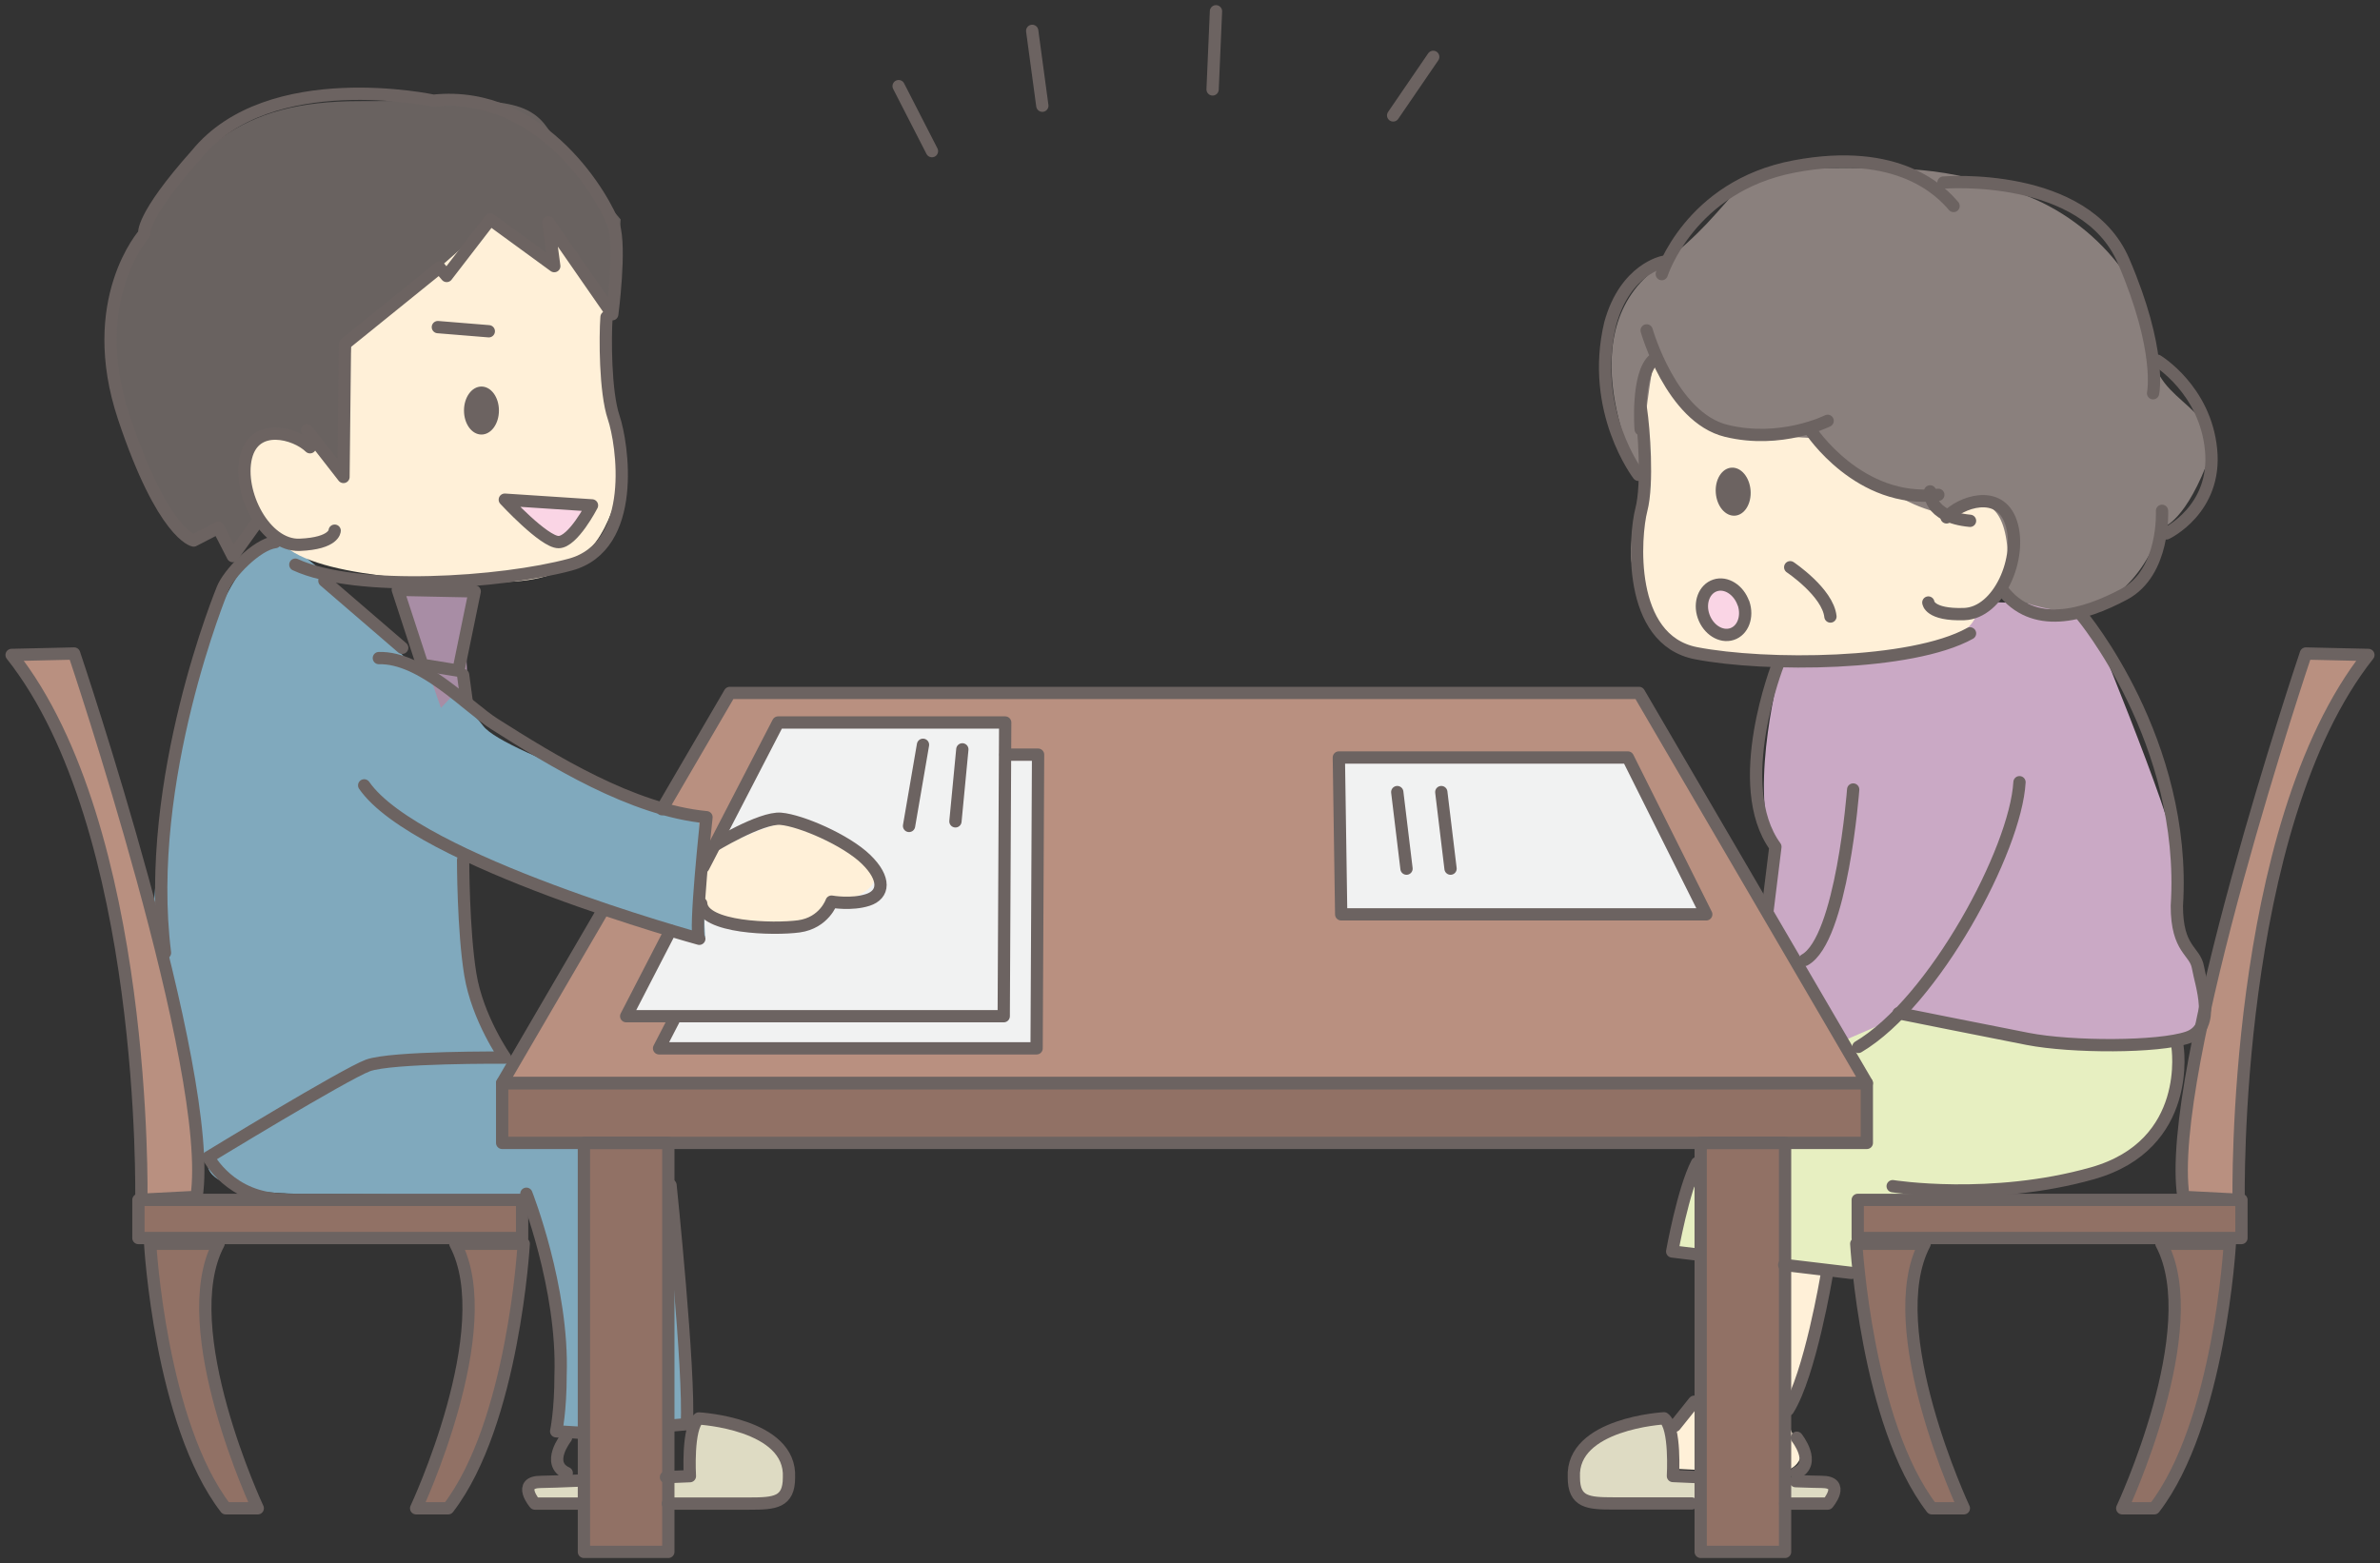<svg width="306" height="201" viewBox="0 0 306 201" fill="none" xmlns="http://www.w3.org/2000/svg">
<rect x="0" y="0" width="306" height="201" fill="#333333" stroke="none"/>
<g clip-path="url(#clip0_584_336)">
<path d="M88.682 189.814C88.682 189.814 88.305 183.514 89.834 182.394C89.834 182.394 101.78 183.055 101.421 189.998C101.421 193.212 99.572 193.341 96.326 193.341H68.772C68.772 193.341 66.394 190.549 69.583 190.549C71.678 190.549 88.682 189.796 88.682 189.796V189.814Z" fill="#DEDBC3"/>
<path d="M215.091 189.814C215.091 189.814 215.468 183.514 213.94 182.394C213.94 182.394 201.993 183.055 202.352 189.998C202.352 193.212 204.201 193.341 207.447 193.341H235.001C235.001 193.341 237.379 190.549 234.19 190.549C232.095 190.549 215.091 189.796 215.091 189.796V189.814Z" fill="#DEDBC3"/>
<path d="M225.678 162.501C225.678 162.501 216.129 185.075 214.543 185.075L214.996 188.841C214.996 188.841 226.811 189.502 228.868 189.281C230.906 189.061 232.51 187.279 230.906 185.075C229.321 182.871 230 180.869 230.68 179.106C231.359 177.324 235.454 163.181 235.454 163.181L225.678 162.519V162.501Z" fill="#FFF0D8"/>
<path d="M238.625 130.191C238.625 130.191 216.563 145.014 215.657 160.498L238.851 163.823L239.531 154.088C239.531 154.088 245.211 153.647 253.176 153.206C261.14 152.766 272.728 151.884 275.464 148.118C278.201 144.353 282.523 138.163 279.786 133.736L261.593 131.312L238.625 130.21V130.191Z" fill="#E7EFC1"/>
<path d="M228.943 85.742C228.943 85.742 224.867 100.62 227.924 108.885L225.546 122.441L235.058 134.674L244.23 130.706C244.23 130.706 267.67 135.335 272.086 134.674C276.502 134.013 285.334 135.996 282.277 125.747C279.22 115.498 279.559 112.853 279.559 109.216C279.559 105.579 268.009 77.807 268.009 77.807L247.287 77.145L228.943 85.742Z" fill="#CAA9C5"/>
<path d="M68.243 154.18C68.243 154.18 74.358 178.646 71.301 183.936L88.965 182.944C88.965 182.944 87.607 149.551 84.21 144.923C80.812 140.294 64.167 135.996 64.167 135.996C64.167 135.996 59.751 124.093 59.751 118.142C59.751 112.191 57.033 108.885 62.808 111.53C68.583 114.175 89.645 121.118 90.664 120.457V105.248C90.664 105.248 64.846 96.982 62.129 93.346C59.411 89.709 51.937 84.419 51.937 84.419L40.727 72.847L35.48 68.549C35.48 68.549 25.101 73.839 20.684 107.232C16.268 140.624 26.799 149.221 26.799 149.221C26.799 149.221 24.761 153.519 39.708 153.519C54.655 153.519 68.243 154.18 68.243 154.18Z" fill="#80A9BD"/>
<path d="M240.021 139.284H64.563L93.853 89.103H210.75L240.021 139.284Z" fill="#B99080"/>
<path d="M239.795 139.963H64.167V146.906H239.795V139.963Z" fill="#917165"/>
<path d="M51.258 75.492L56.693 91.031L60.09 87.395L59.751 79.129L61.109 74.831L51.258 75.492Z" fill="#A88DA5"/>
<path d="M211.26 62.267C211.26 62.267 201.069 43.422 212.958 34.495C224.848 25.568 221.451 21.601 233.341 21.601C245.23 21.601 249.647 21.27 259.838 24.907C270.029 28.544 276.823 38.132 276.823 45.075C276.823 52.018 286.675 52.349 283.617 59.953C280.56 67.557 277.842 67.888 277.842 67.888C277.842 67.888 274.445 79.46 264.594 78.468C254.742 77.476 225.527 60.614 225.527 60.614L211.26 62.267Z" fill="#8A807D"/>
<path d="M212.618 46.398C212.618 46.398 210.92 55.986 211.26 59.953C211.599 63.92 208.542 69.21 210.24 74.5C211.939 79.79 214.657 85.411 225.188 85.411C235.718 85.411 252.364 84.419 254.063 79.129C254.063 79.129 258.479 77.807 258.139 71.194C257.799 64.582 254.742 63.92 252.364 65.574C249.986 67.227 244.211 63.92 244.211 63.92L232.661 56.316L222.13 55.655L217.714 53.01L212.618 46.398Z" fill="#FFF0D8"/>
<path d="M129.051 130.669H80.51L100.044 92.904H129.24L129.051 130.669Z" fill="#F1F2F2"/>
<path d="M76.925 35.818C76.925 35.818 78.623 45.406 78.284 49.373C77.944 53.341 81.001 58.631 79.303 63.921C77.604 69.211 74.886 74.831 64.356 74.831C53.825 74.831 37.179 73.839 35.48 68.549C35.48 68.549 31.064 67.227 31.404 60.614C31.744 54.002 34.801 53.341 37.179 54.994C39.557 56.647 39.368 43.753 39.368 43.753C43.105 38.132 65.186 24.907 65.186 24.907L75.717 30.197L76.925 35.818Z" fill="#FFF0D8"/>
<path d="M33.593 67.226L29.856 71.194L27.818 68.218L24.081 69.21C24.081 69.21 8.455 47.389 16.268 33.172C24.081 18.955 30.875 13.004 46.162 13.004C61.449 13.004 67.224 12.012 70.281 16.31C73.339 20.608 79.793 28.213 79.793 28.213L79.114 40.115L72.32 30.858L70.621 32.842L62.808 28.874L56.014 34.825L45.143 43.752L44.124 61.275L39.708 56.646C39.708 56.646 33.933 54.001 32.914 56.977C31.895 59.953 30.536 65.243 33.593 67.226Z" fill="#696260"/>
<path d="M85.228 146.925H75.037V199.163H85.228V146.925Z" fill="#917165"/>
<path d="M229.264 146.925H219.073V200.155H229.264V146.925Z" fill="#917165"/>
<path d="M83.171 103.815L89.871 105.45L90.664 120.475L74.792 116.361C74.792 116.361 80.661 107.177 83.171 103.815Z" fill="#80A9BD"/>
<path d="M133.297 134.802H84.757L104.29 97.038H133.486L133.297 134.802Z" fill="#F1F2F2"/>
<path d="M90.324 110.869C93.382 107.893 100.176 105.909 100.176 105.909C100.176 105.909 110.367 108.224 112.065 111.199C113.764 114.175 110.027 115.167 109.008 115.828C107.989 116.489 103.573 118.803 99.496 119.134C95.42 119.465 90.664 118.473 90.324 116.158C89.984 113.844 90.324 110.869 90.324 110.869Z" fill="#FFF0D8"/>
<path d="M77.981 40.776C77.793 43.33 77.793 50.419 78.906 53.689C80.02 56.959 82.077 70.239 73.301 72.608C64.525 74.977 45.823 76.245 37.972 72.608" stroke="#6C6361" stroke-width="1.58" stroke-linecap="round" stroke-linejoin="round"/>
<path d="M39.859 57.51C37.99 55.691 32.763 54.24 31.63 58.777C30.517 63.332 34.065 70.239 38.538 70.055C43.029 69.871 43.029 68.237 43.029 68.237" stroke="#6C6361" stroke-width="1.58" stroke-linecap="round" stroke-linejoin="round"/>
<path d="M62.846 42.595L56.297 42.062" stroke="#6C6361" stroke-width="1.58" stroke-linecap="round" stroke-linejoin="round"/>
<path d="M64.903 64.251L76.113 64.986C76.113 64.986 73.679 69.706 71.81 69.706C69.942 69.706 64.903 64.251 64.903 64.251Z" fill="#FAD5E5" stroke="#6C6361" stroke-width="1.58" stroke-linecap="round" stroke-linejoin="round"/>
<path d="M64.148 52.79C64.148 54.498 63.148 55.876 61.902 55.876C60.656 55.876 59.656 54.498 59.656 52.79C59.656 51.082 60.656 49.704 61.902 49.704C63.148 49.704 64.148 51.082 64.148 52.79Z" fill="#6C6361"/>
<path d="M210.976 52.587C211.354 55.103 211.901 62.193 211.033 65.536C210.165 68.879 209.127 82.269 218.073 83.996C226.999 85.723 245.74 85.631 253.289 81.443" stroke="#6C6361" stroke-width="1.58" stroke-linecap="round" stroke-linejoin="round"/>
<path d="M250.269 66.528C251.987 64.582 257.101 62.745 258.573 67.208C260.045 71.653 257.026 78.817 252.534 78.963C248.042 79.111 247.929 77.476 247.929 77.476" stroke="#6C6361" stroke-width="1.58" stroke-linecap="round" stroke-linejoin="round"/>
<path d="M220.602 63.388C220.734 65.096 221.828 66.4 223.074 66.308C224.301 66.216 225.207 64.765 225.074 63.057C224.942 61.349 223.848 60.045 222.602 60.136C221.375 60.228 220.47 61.679 220.602 63.388Z" fill="#6C6361"/>
<path d="M39.481 55.324L44.162 61.33L44.351 44.23L56.505 34.403L57.429 35.486L63.034 28.213L71.263 34.219L70.508 28.58L78.718 40.409C78.718 40.409 79.85 31.85 78.906 28.948C77.981 26.045 69.942 11.48 55.731 12.949C55.731 12.949 34.612 8.394 25.27 19.855C17.986 28.029 18.552 30.05 18.552 30.05C18.552 30.05 10.889 38.591 15.928 53.689C20.968 68.787 24.893 69.504 24.893 69.504L28.064 67.869L29.932 71.506L32.933 67.318" stroke="#6C6361" stroke-width="1.58" stroke-linecap="round" stroke-linejoin="round"/>
<path d="M129.277 97.038H133.467L133.278 134.802H84.738C84.738 134.802 85.455 133.425 86.606 131.184" stroke="#6C6361" stroke-width="1.58" stroke-linecap="round" stroke-linejoin="round"/>
<path d="M1.491 84.217L9.531 84.033C9.531 84.033 27.705 137.906 25.27 153.905L18.174 154.272C18.174 154.272 19.061 106.405 1.491 84.217Z" fill="#B99080" stroke="#6C6361" stroke-width="1.58" stroke-linecap="round" stroke-linejoin="round"/>
<path d="M67.13 154.29H17.797V159.194H67.13V154.29Z" fill="#917165" stroke="#6C6361" stroke-width="1.58" stroke-linecap="round" stroke-linejoin="round"/>
<path d="M240.021 139.284H64.563V146.962H240.021V139.284Z" stroke="#6C6361" stroke-width="1.58" stroke-linecap="round" stroke-linejoin="round"/>
<path d="M85.927 146.962H75.075V199.549H85.927V146.962Z" stroke="#6C6361" stroke-width="1.58" stroke-linecap="round" stroke-linejoin="round"/>
<path d="M229.509 146.962H218.658V199.549H229.509V146.962Z" stroke="#6C6361" stroke-width="1.58" stroke-linecap="round" stroke-linejoin="round"/>
<path d="M85.115 104.054C90.003 95.678 93.835 89.103 93.835 89.103H210.731L240.021 139.265H64.563C64.563 139.265 70.64 128.851 77.246 117.518" stroke="#6C6361" stroke-width="1.58" stroke-linecap="round" stroke-linejoin="round"/>
<path d="M90.438 111.474C95.269 102.143 100.044 92.904 100.044 92.904H129.24L129.051 130.669H80.51C80.51 130.669 83.002 125.856 86.191 119.666" stroke="#6C6361" stroke-width="1.58" stroke-linecap="round" stroke-linejoin="round"/>
<path d="M172.439 117.572H219.375L209.297 97.404H172.137L172.439 117.572Z" fill="#F1F2F2" stroke="#6C6361" stroke-width="1.58" stroke-linecap="round" stroke-linejoin="round"/>
<path d="M19.307 159.93C19.307 159.93 20.609 183.018 29.026 193.947H33.14C33.14 193.947 22.307 170.84 28.101 159.93H19.326H19.307Z" fill="#917165" stroke="#6C6361" stroke-width="1.58" stroke-linecap="round" stroke-linejoin="round"/>
<path d="M67.337 159.93C67.337 159.93 66.035 183.018 57.618 193.947H53.504C53.504 193.947 64.337 170.84 58.543 159.93H67.337Z" fill="#917165" stroke="#6C6361" stroke-width="1.58" stroke-linecap="round" stroke-linejoin="round"/>
<path d="M304.509 84.217L296.469 84.033C296.469 84.033 278.295 137.906 280.73 153.905L287.826 154.272C287.826 154.272 286.939 106.405 304.509 84.217Z" fill="#B99080" stroke="#6C6361" stroke-width="1.58" stroke-linecap="round" stroke-linejoin="round"/>
<path d="M288.184 154.29H238.851V159.194H288.184V154.29Z" fill="#917165" stroke="#6C6361" stroke-width="1.58" stroke-linecap="round" stroke-linejoin="round"/>
<path d="M286.693 159.93C286.693 159.93 285.391 183.018 276.974 193.947H272.86C272.86 193.947 283.692 170.84 277.899 159.93H286.693Z" fill="#917165" stroke="#6C6361" stroke-width="1.58" stroke-linecap="round" stroke-linejoin="round"/>
<path d="M238.663 159.93C238.663 159.93 239.965 183.018 248.382 193.947H252.496C252.496 193.947 241.663 170.84 247.457 159.93H238.681H238.663Z" fill="#917165" stroke="#6C6361" stroke-width="1.58" stroke-linecap="round" stroke-linejoin="round"/>
<path d="M21.213 122.514C18.42 100.289 28.63 75.694 28.63 75.694C29.385 73.784 32.989 70 35.386 69.706" stroke="#6C6361" stroke-width="1.58" stroke-linecap="round" stroke-linejoin="round"/>
<path d="M46.823 100.986C53.579 110.74 89.909 120.714 89.909 120.714C89.211 120.034 90.834 105.082 90.834 105.082C81.284 104.182 70.923 97.754 63.563 93.088C60.109 90.903 54.259 84.474 48.71 84.621" stroke="#6C6361" stroke-width="1.58" stroke-linecap="round" stroke-linejoin="round"/>
<path d="M59.543 110.593C59.543 110.593 59.543 119.63 60.468 125.287C61.392 130.963 64.941 135.996 64.941 135.996C64.941 135.996 50.314 135.885 47.295 137.006C44.256 138.145 26.799 148.798 26.799 148.798C26.799 148.798 29.592 154.235 36.594 154.235" stroke="#6C6361" stroke-width="1.58" stroke-linecap="round" stroke-linejoin="round"/>
<path d="M91.551 108.904C91.551 108.904 97.835 105.046 100.402 105.285C102.969 105.505 108.782 108.004 111.348 110.502C113.915 113 113.67 115.038 111.575 115.718C109.48 116.398 106.913 115.938 106.913 115.938C106.913 115.938 105.988 118.657 102.723 119.116C99.459 119.557 90.381 119.337 90.154 116.177" stroke="#6C6361" stroke-width="1.58" stroke-linecap="round" stroke-linejoin="round"/>
<path d="M41.708 74.684L51.711 83.298" stroke="#6C6361" stroke-width="1.58" stroke-linecap="round" stroke-linejoin="round"/>
<path d="M61.034 76.043L58.939 86.237L54.296 85.484L51.145 75.841L61.034 76.043Z" stroke="#6C6361" stroke-width="1.58" stroke-linecap="round" stroke-linejoin="round"/>
<path d="M230.17 72.939C230.17 72.939 235.001 76.172 235.341 79.276" stroke="#6C6361" stroke-width="1.58" stroke-linecap="round" stroke-linejoin="round"/>
<path d="M224.15 77.567C223.546 75.841 221.923 74.812 220.526 75.272C219.111 75.731 218.431 77.512 219.035 79.239C219.639 80.966 221.262 81.994 222.677 81.535C224.093 81.076 224.753 79.312 224.168 77.567H224.15Z" fill="#FAD5E5" stroke="#6C6361" stroke-width="1.58" stroke-linecap="round" stroke-linejoin="round"/>
<path d="M211.713 42.485C211.713 42.485 214.883 53.671 221.942 55.398C229 57.125 234.983 54.112 234.983 54.112" stroke="#6C6361" stroke-width="1.58" stroke-linecap="round" stroke-linejoin="round"/>
<path d="M232.774 55.306C232.774 55.306 239.021 64.875 249.212 63.626" stroke="#6C6361" stroke-width="1.58" stroke-linecap="round" stroke-linejoin="round"/>
<path d="M248.155 63.185C248.155 63.185 247.797 66.455 253.289 66.969" stroke="#6C6361" stroke-width="1.58" stroke-linecap="round" stroke-linejoin="round"/>
<path d="M210.656 61.054C210.656 61.054 204.352 52.862 207.032 41.603C208.976 34.55 213.883 33.668 213.883 33.668" stroke="#6C6361" stroke-width="1.58" stroke-linecap="round" stroke-linejoin="round"/>
<path d="M213.656 35.248C213.656 35.248 217.242 23.934 230.717 21.399C244.192 18.864 249.628 24.687 251.175 26.487" stroke="#6C6361" stroke-width="1.58" stroke-linecap="round" stroke-linejoin="round"/>
<path d="M249.873 23.473C249.873 23.473 268.047 21.986 273.029 33.557C277.993 45.129 276.823 50.566 276.823 50.566" stroke="#6C6361" stroke-width="1.58" stroke-linecap="round" stroke-linejoin="round"/>
<path d="M277.37 46.38C277.37 46.38 283.523 50.09 284.278 57.805C285.052 65.519 278.54 68.587 278.54 68.587" stroke="#6C6361" stroke-width="1.58" stroke-linecap="round" stroke-linejoin="round"/>
<path d="M277.974 65.684C277.974 65.684 278.389 73.6 273.105 76.41C267.821 79.221 261.385 81.058 257.422 75.823" stroke="#6C6361" stroke-width="1.58" stroke-linecap="round" stroke-linejoin="round"/>
<path d="M210.939 55.196C210.939 55.196 210.391 48.069 212.656 46.195" stroke="#6C6361" stroke-width="1.58" stroke-linecap="round" stroke-linejoin="round"/>
<path d="M238.266 101.52C238.266 101.52 236.832 120.787 232.038 123.432" stroke="#6C6361" stroke-width="1.58" stroke-linecap="round" stroke-linejoin="round"/>
<path d="M259.649 100.582C259.158 109.288 248.665 128.85 238.927 134.618" stroke="#6C6361" stroke-width="1.58" stroke-linecap="round" stroke-linejoin="round"/>
<path d="M267.651 79.129C267.651 79.129 281.239 95.329 279.88 116.489C279.88 122.183 282.221 122.202 282.598 124.406C282.975 126.61 285.051 132.12 281.277 133.406C277.502 134.692 266.368 134.692 260.706 133.59C255.044 132.488 244.098 130.284 244.098 130.284" stroke="#6C6361" stroke-width="1.58" stroke-linecap="round" stroke-linejoin="round"/>
<path d="M279.956 134.526C279.956 134.526 282.032 147.2 269.01 150.874C255.988 154.547 243.343 152.527 243.343 152.527" stroke="#6C6361" stroke-width="1.58" stroke-linecap="round" stroke-linejoin="round"/>
<path d="M59.543 86.788L59.996 90.149" stroke="#6C6361" stroke-width="1.58" stroke-linecap="round" stroke-linejoin="round"/>
<path d="M67.677 153.5C67.677 153.5 72.452 165.623 72.074 176.791C72.074 181.438 71.508 184.046 71.508 184.046L74.566 184.23" stroke="#6C6361" stroke-width="1.58" stroke-linecap="round" stroke-linejoin="round"/>
<path d="M86.21 152.398C86.21 152.398 88.701 176.424 88.305 183.128L86.21 183.312" stroke="#6C6361" stroke-width="1.58" stroke-linecap="round" stroke-linejoin="round"/>
<path d="M85.625 189.943C87.474 189.869 88.701 189.814 88.701 189.814C88.701 189.814 88.324 183.514 89.852 182.394C89.852 182.394 101.799 183.055 101.44 189.998C101.44 193.212 99.591 193.341 96.344 193.341H85.87" stroke="#6C6361" stroke-width="1.58" stroke-linecap="round" stroke-linejoin="round"/>
<path d="M74.264 193.341H68.772C68.772 193.341 66.394 190.549 69.583 190.549C70.244 190.549 72.358 190.475 74.943 190.365" stroke="#6C6361" stroke-width="1.58" stroke-linecap="round" stroke-linejoin="round"/>
<path d="M72.773 184.873C72.773 184.873 70.149 188.179 72.867 189.41" stroke="#6C6361" stroke-width="1.58" stroke-linecap="round" stroke-linejoin="round"/>
<path d="M229.528 193.341H235.001C235.001 193.341 237.379 190.549 234.19 190.549C233.718 190.549 232.491 190.512 230.868 190.457" stroke="#6C6361" stroke-width="1.58" stroke-linecap="round" stroke-linejoin="round"/>
<path d="M218.412 189.943C216.431 189.851 215.091 189.796 215.091 189.796C215.091 189.796 215.468 183.495 213.94 182.375C213.94 182.375 201.993 183.036 202.352 189.979C202.352 193.194 204.201 193.322 207.447 193.322H217.488" stroke="#6C6361" stroke-width="1.58" stroke-linecap="round" stroke-linejoin="round"/>
<path d="M231.019 184.873C231.019 184.873 233.643 188.179 230.944 189.41" stroke="#6C6361" stroke-width="1.58" stroke-linecap="round" stroke-linejoin="round"/>
<path d="M218.016 161.289C216.185 161.068 214.996 160.921 214.996 160.921C214.996 160.921 216.412 152.987 218.186 149.552" stroke="#6C6361" stroke-width="1.58" stroke-linecap="round" stroke-linejoin="round"/>
<path d="M238.021 163.676C238.021 163.676 234.039 163.198 229.396 162.647" stroke="#6C6361" stroke-width="1.58" stroke-linecap="round" stroke-linejoin="round"/>
<path d="M234.85 164.025C234.85 164.025 232.718 176.791 229.887 181.273" stroke="#6C6361" stroke-width="1.58" stroke-linecap="round" stroke-linejoin="round"/>
<path d="M215.355 183.33L217.827 180.244" stroke="#6C6361" stroke-width="1.58" stroke-linecap="round" stroke-linejoin="round"/>
<path d="M123.729 96.357L122.842 105.615" stroke="#6C6361" stroke-width="1.58" stroke-linecap="round" stroke-linejoin="round"/>
<path d="M118.671 95.769L116.878 106.203" stroke="#6C6361" stroke-width="1.58" stroke-linecap="round" stroke-linejoin="round"/>
<path d="M179.648 101.851L180.837 111.696" stroke="#6C6361" stroke-width="1.58" stroke-linecap="round" stroke-linejoin="round"/>
<path d="M185.31 101.851L186.499 111.696" stroke="#6C6361" stroke-width="1.58" stroke-linecap="round" stroke-linejoin="round"/>
<path d="M115.538 11.076L119.822 19.434" stroke="#6C6361" stroke-width="1.58" stroke-linecap="round" stroke-linejoin="round"/>
<path d="M132.712 3.968L134.014 13.593" stroke="#6C6361" stroke-width="1.58" stroke-linecap="round" stroke-linejoin="round"/>
<path d="M156.34 1.451L155.906 11.498" stroke="#6C6361" stroke-width="1.58" stroke-linecap="round" stroke-linejoin="round"/>
<path d="M179.12 14.841L184.272 7.311" stroke="#6C6361" stroke-width="1.58" stroke-linecap="round" stroke-linejoin="round"/>
<path d="M228.604 85.411C228.604 85.411 222.489 100.95 228.264 108.885L227.245 117.151" stroke="#6C6361" stroke-width="1.58" stroke-linecap="round" stroke-linejoin="round"/>
</g>
<defs>
<clipPath id="clip0_584_336">
<rect width="306" height="201" fill="white"/>
</clipPath>
</defs>
</svg>
